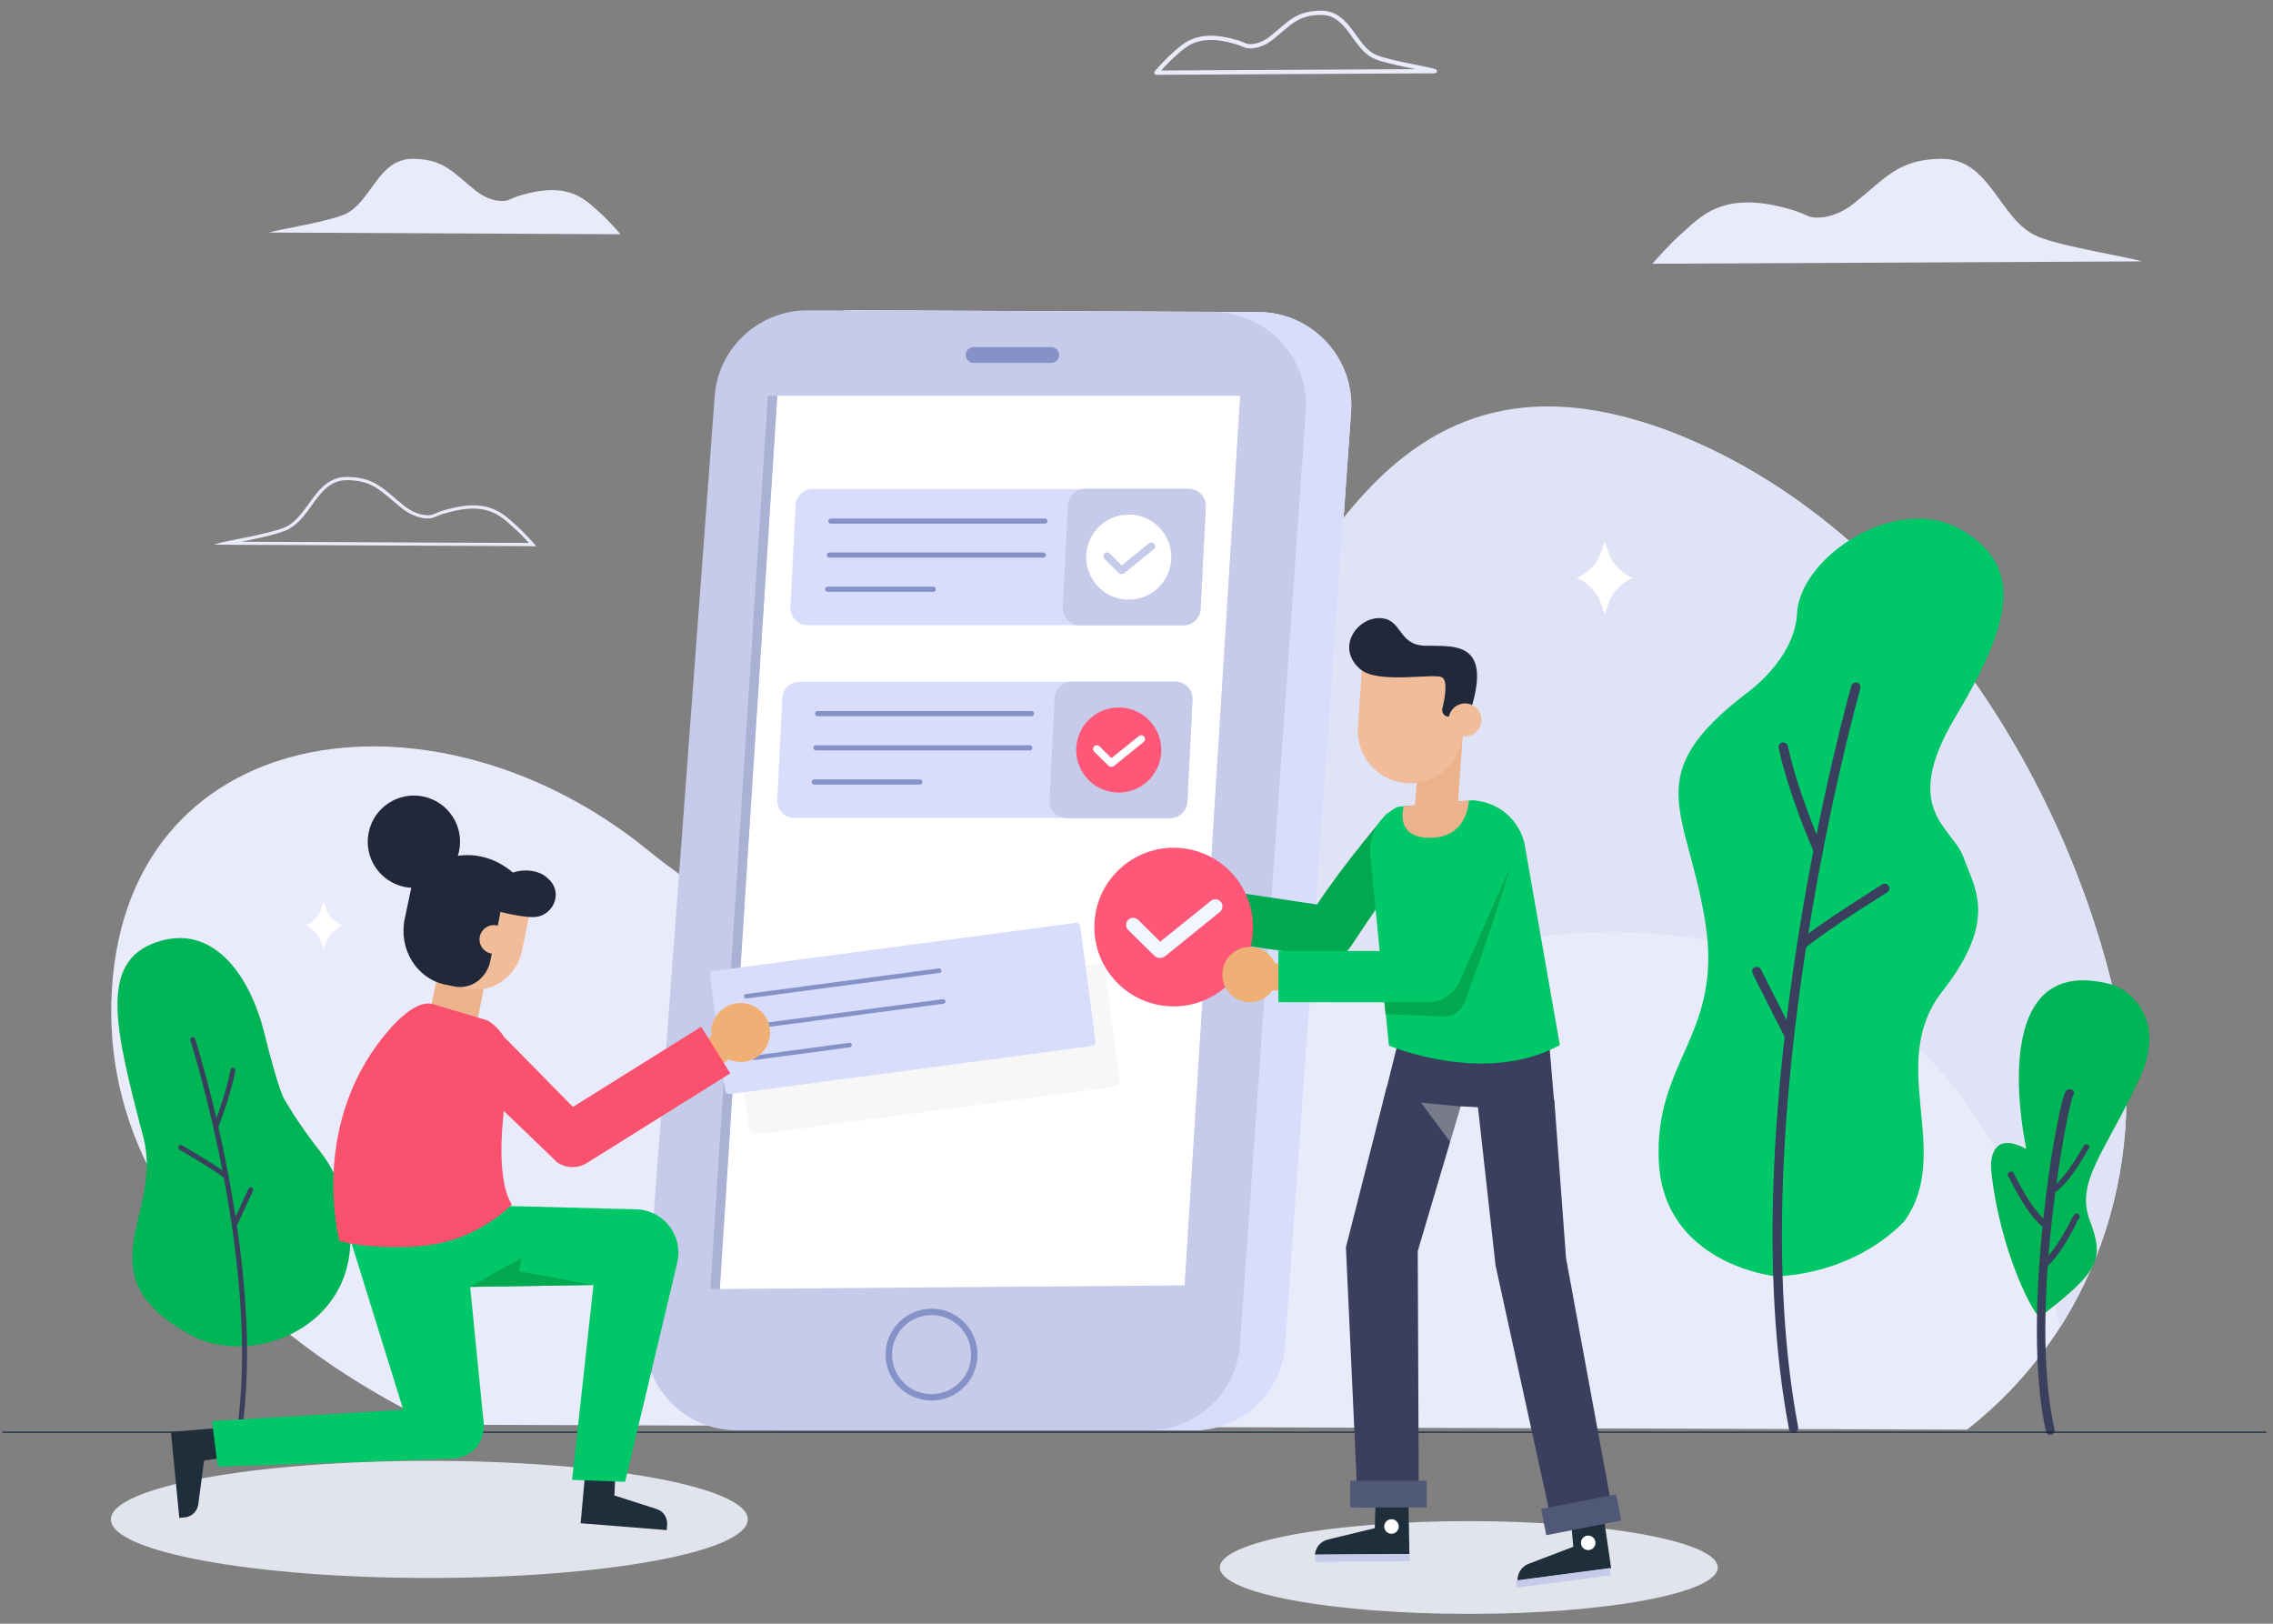<?xml version="1.0" encoding="utf-8"?>
<!-- Generator: Adobe Illustrator 21.1.0, SVG Export Plug-In . SVG Version: 6.00 Build 0)  -->
<svg version="1.1" id="Layer_1" xmlns="http://www.w3.org/2000/svg" xmlns:xlink="http://www.w3.org/1999/xlink" x="0px" y="0px"
	 viewBox="0 0 1063.6 759.7" style="enable-background:new 0 0 1063.6 759.7;" xml:space="preserve">
<rect x="0" y="0" width="1063.6" height="759.7" fill="#808080" stroke="none"/>
<style type="text/css">
	.st0{fill:#E9EBFB;}
	.st1{clip-path:url(#SVGID_2_);fill:#E0E2F5;}
	.st2{fill:#F1F2FF;}
	.st3{fill:#D7DDFB;}
	.st4{fill:#C6CBE9;}
	.st5{fill:#FFFFFF;}
	.st6{fill:#8592C8;}
	.st7{fill:#A9B1D4;}
	.st8{fill:#FF5777;}
	.st9{fill:#00B555;}
	.st10{fill:#393F5C;}
	.st11{fill:#E9EBFB;stroke:#E9EBFB;stroke-width:0.5;stroke-miterlimit:10;}
	.st12{fill:none;stroke:#E9EBFB;stroke-width:2;stroke-linecap:round;stroke-linejoin:round;stroke-miterlimit:10;}
	.st13{fill:#00C869;}
	.st14{fill:none;stroke:#102236;stroke-width:0.492;stroke-linecap:round;stroke-linejoin:round;stroke-miterlimit:10;}
	.st15{opacity:0.44;fill:#C8C8C8;enable-background:new    ;}
	.st16{fill:#E1E4ED;}
	.st17{fill:#1F2E3B;}
	.st18{fill:#00A94F;}
	.st19{fill:#EBB28B;}
	.st20{fill:#F2F7FF;}
	.st21{fill:#F0BC99;}
	.st22{fill:#21283A;}
	.st23{fill:#F0AF74;}
	.st24{fill:#4F5977;}
	.st25{opacity:0.12;fill:#B8B8B8;enable-background:new    ;}
	.st26{fill:#FA526E;}
</style>
<g>
	<g>
		<path class="st0" d="M204.7,666.6c0,0-156.2-65.5-152.6-197.8s150.2-152.9,250.7-71.3S500.2,455,552.3,386s86.8-241,232.5-182.8
			c108.7,43.4,181.6,159.9,205.2,265c16.2,72.2-7.3,148.4-63.9,196.1c-1.8,1.5-3.7,3.1-5.7,4.6L204.7,666.6z"/>
		<g>
			<g>
				<g>
					<defs>
						<path id="SVGID_1_" d="M204.7,666.6c0,0-156.2-65.5-152.6-197.8S202.3,295,302.8,376.7c100.5,81.6,197.4,57.5,249.5-11.5
							s86.8-220.2,232.5-162c108.7,43.4,181.6,159.9,205.2,265c16.2,72.2-7.3,148.4-63.9,196.1c-1.8,1.5-3.7,3.1-5.7,4.6
							L204.7,666.6z"/>
					</defs>
					<clipPath id="SVGID_2_">
						<use xlink:href="#SVGID_1_"  style="overflow:visible;"/>
					</clipPath>
					<path class="st1" d="M363.6,382.7c0,0-34.2,284.7,179.6,129C718.7,384,967.4,398.4,972.6,706c0,0,90,3.9,82-151.7
						S974.7,43.3,767,83.2S363.6,382.7,363.6,382.7z"/>
				</g>
			</g>
		</g>
	</g>
	<g>
		<path class="st2" d="M399.3,145.2l189.5,0.8c25.3,0.1,45.2,21.6,43.4,46.8l-30.8,436.4c-1.6,22.5-20.3,40-42.9,40H365.9
			c-25,0-44.8-21.3-42.9-46.2l32.6-437.3C357.3,162.8,376.3,145.1,399.3,145.2z"/>
		<path class="st3" d="M399.3,145.2l189.5,0.8c25.3,0.1,45.2,21.6,43.4,46.8l-30.8,436.4c-1.6,22.5-20.3,40-42.9,40H365.9
			c-25,0-44.8-21.3-42.9-46.2l32.6-437.3C357.3,162.8,376.3,145.1,399.3,145.2z"/>
		<path class="st4" d="M378.1,145.2l189.5,0.8c25.3,0.1,45.2,21.6,43.4,46.8l-30.8,436.4c-1.6,22.5-20.3,40-42.9,40H344.7
			c-25,0-44.8-21.3-42.9-46.2l32.6-437.3C335.9,162.8,355.1,145.1,378.1,145.2z"/>
		<polygon class="st5" points="363.7,185.2 580.3,185.2 554.3,601.4 336.8,603.1 		"/>
		<path class="st6" d="M435.9,655.3c-11.9,0-21.5-9.7-21.5-21.5c0-11.9,9.7-21.5,21.5-21.5c11.9,0,21.5,9.7,21.5,21.5
			C457.4,645.7,447.8,655.3,435.9,655.3z M435.9,615.3c-10.2,0-18.5,8.3-18.5,18.5s8.3,18.5,18.5,18.5s18.5-8.3,18.5-18.5
			S446.2,615.3,435.9,615.3z"/>
		<path class="st6" d="M491.9,169.8h-36.3c-2,0-3.7-1.6-3.7-3.7l0,0c0-2,1.6-3.7,3.7-3.7h36.3c2,0,3.7,1.6,3.7,3.7l0,0
			C495.6,168.1,493.9,169.8,491.9,169.8z"/>
	</g>
	<g>
		<path class="st3" d="M553.8,292.5H377.9c-4.6,0-8.2-3.8-8-8.4l2.4-47.7c0.2-4.3,3.7-7.6,8-7.6h175.9c4.6,0,8.2,3.8,8,8.4
			l-2.4,47.7C561.7,289.1,558.1,292.5,553.8,292.5z"/>
		<path class="st4" d="M505.3,292.6h48.5c4.2,0,7.7-3.3,8-7.6l2.4-47.9c0.2-4.5-3.4-8.4-8-8.4h-48.5c-4.2,0-7.7,3.3-8,7.6l-2.4,47.9
			C497.2,288.8,500.8,292.6,505.3,292.6z"/>
		<path class="st6" d="M488.9,245H388.8c-0.7,0-1.2-0.5-1.2-1.2s0.5-1.2,1.2-1.2h100.1c0.7,0,1.2,0.5,1.2,1.2
			C490.2,244.4,489.6,245,488.9,245z"/>
		<path class="st6" d="M488.2,260.9H388.1c-0.7,0-1.2-0.5-1.2-1.2s0.5-1.2,1.2-1.2h100.1c0.7,0,1.2,0.5,1.2,1.2
			S488.8,260.9,488.2,260.9z"/>
		<path class="st6" d="M436.8,276.9h-49.5c-0.7,0-1.2-0.5-1.2-1.2s0.5-1.2,1.2-1.2h49.4c0.7,0,1.2,0.5,1.2,1.2
			S437.3,276.9,436.8,276.9z"/>
	</g>
	<g>
		<path class="st3" d="M547.6,382.7H371.7c-4.6,0-8.2-3.8-8-8.4l2.4-47.7c0.2-4.3,3.7-7.6,8-7.6H550c4.6,0,8.2,3.8,8,8.4l-2.4,47.7
			C555.3,379.3,551.8,382.7,547.6,382.7z"/>
		<path class="st4" d="M499.1,382.8h48.5c4.2,0,7.7-3.3,8-7.6l2.4-47.9c0.2-4.5-3.4-8.4-8-8.4h-48.5c-4.2,0-7.7,3.3-8,7.6l-2.4,47.9
			C490.8,379,494.6,382.8,499.1,382.8z"/>
		<path class="st6" d="M482.7,335.1H382.6c-0.7,0-1.2-0.5-1.2-1.2s0.5-1.2,1.2-1.2h100.1c0.7,0,1.2,0.5,1.2,1.2
			S483.3,335.1,482.7,335.1z"/>
		<path class="st6" d="M481.8,351.1h-100c-0.7,0-1.2-0.5-1.2-1.2s0.5-1.2,1.2-1.2h100.1c0.7,0,1.2,0.5,1.2,1.2
			S482.6,351.1,481.8,351.1z"/>
		<path class="st6" d="M430.4,367.1H381c-0.7,0-1.2-0.5-1.2-1.2s0.5-1.2,1.2-1.2h49.4c0.7,0,1.2,0.5,1.2,1.2
			C431.7,366.5,431.2,367.1,430.4,367.1z"/>
	</g>
	<polygon class="st7" points="363.7,185.2 336.8,603.1 332.4,603.1 359.3,185.2 	"/>
	<g>
		
			<ellipse transform="matrix(6.897291e-02 -0.998 0.998 6.897291e-02 231.367 769.706)" class="st5" cx="528.1" cy="260.9" rx="19.9" ry="19.9"/>
		<path class="st4" d="M524.6,268.6c-0.4,0-0.8-0.2-1.1-0.5l-6.7-6.6c-0.7-0.7-0.7-1.8,0-2.5s1.8-0.7,2.5,0l5.6,5.5l12.8-10.3
			c0.8-0.6,1.9-0.5,2.5,0.3s0.5,1.9-0.3,2.5l-14,11.3C525.4,268.5,524.9,268.6,524.6,268.6z"/>
	</g>
	<g>
		
			<ellipse transform="matrix(6.897359e-02 -0.998 0.998 6.897359e-02 136.991 849.051)" class="st8" cx="523.4" cy="351.1" rx="19.9" ry="19.9"/>
		<path class="st5" d="M519.8,358.8c-0.4,0-0.8-0.2-1.1-0.5l-6.7-6.6c-0.7-0.7-0.7-1.8,0-2.5s1.8-0.7,2.5,0l5.6,5.5l12.8-10.3
			c0.8-0.6,1.9-0.5,2.5,0.3s0.5,1.9-0.3,2.5l-14,11.3C520.8,358.7,520.3,358.8,519.8,358.8z"/>
	</g>
	<g>
		<path class="st9" d="M132.8,513.9c0,0-2.5-4-9.1-30.5c-6.6-26.6-23.8-51.9-50.7-42.5s-19.2,40.7-5.9,91.3
			c9.5,36.1-29.1,64.1,21.7,92.2c30.8,17,84.3-5.9,73.8-57.2c0,0-2.6-15.6-13-28.7C139.2,525.3,132.8,513.9,132.8,513.9z"/>
		<g>
			<path class="st10" d="M111.5,672.4c-0.6-0.1-1-0.7-0.9-1.3c12.2-78.2-21.2-183.3-21.5-184.3c-0.2-0.6,0.1-1.3,0.7-1.5
				s1.3,0.1,1.5,0.7c0.3,1.1,33.9,106.6,21.6,185.4C112.8,672.1,112.3,672.5,111.5,672.4C111.7,672.4,111.7,672.4,111.5,672.4z"/>
			<path class="st10" d="M100.8,528c-0.1,0-0.1,0-0.2-0.1c-0.6-0.2-0.9-0.9-0.6-1.5c0.1-0.1,5.7-14.1,7.9-25.9
				c0.1-0.6,0.7-1,1.3-0.9s1,0.7,0.9,1.3c-2.2,12.1-7.9,26.2-8,26.4C102,527.9,101.3,528.2,100.8,528z"/>
			<path class="st10" d="M105.5,551.4c-0.2,0-0.3-0.1-0.5-0.2c-6-4.6-20.9-13.2-21-13.3c-0.6-0.3-0.7-1-0.4-1.6s1-0.8,1.6-0.4
				c0.6,0.4,15.2,8.7,21.3,13.5c0.5,0.4,0.6,1.1,0.2,1.6C106.3,551.4,106,551.5,105.5,551.4z"/>
			<path class="st10" d="M109.5,574.2c-0.1,0-0.2,0-0.2-0.1c-0.6-0.3-0.8-1-0.6-1.5l7.6-16.4c0.3-0.6,1-0.8,1.5-0.6
				c0.6,0.3,0.8,1,0.6,1.5l-7.6,16.4C110.5,574.1,110,574.4,109.5,574.2z"/>
		</g>
	</g>
	<g>
		<path class="st11" d="M162.3,224.4h0.2c10.3,0.1,14.5,3.8,20.9,9.2c1.5,1.3,3.1,2.6,4.9,4.1c5.2,4.1,10,4.6,11.8,4.6
			c1.2,0,2.3-0.2,3-0.5c1.7-0.7,3.2-1.4,4.8-1.8c5-1.5,9.5-2.3,13.4-2.3c9.4,0,14.2,4.4,18,7.9c0.6,0.5,1.2,1.1,1.8,1.6
			c2.1,1.8,5.2,5.1,7,7.1l-137.7-0.6c0.3-0.1,0.6-0.1,1-0.2c7.7-1.5,17.3-3.5,22.1-5.5c5.3-2.2,8.8-7,12.1-11.6
			C150,230.2,154.3,224.4,162.3,224.4 M162.3,223.4c-15,0-17.5,18.8-29.2,23.7c-7.5,3.1-27.4,6.2-31.5,7.5l148.8,0.7
			c0,0-5.3-6.1-8.6-8.9c-4.4-3.8-9.3-9.7-20.4-9.7c-3.8,0-8.2,0.7-13.7,2.3c-1.7,0.5-3.3,1.2-4.9,1.9c-0.6,0.2-1.5,0.4-2.6,0.4
			c-2.8,0-6.9-1-11.2-4.4c-9.6-7.6-13.3-13.3-26.4-13.5C162.5,223.4,162.3,223.4,162.3,223.4L162.3,223.4z"/>
	</g>
	<path class="st12" d="M541.1,34c0,0,4.7-5.4,7.5-7.8c5.1-4.4,11-12.2,29.9-6.5c1.5,0.4,2.9,1,4.3,1.6c1.7,0.7,6.8,0.7,12.1-3.5
		C603.3,11.1,606.6,6.1,618,6c13.4-0.2,15.5,16.5,25.8,20.7c6.6,2.7,24,5.4,27.6,6.6L541.1,34z"/>
	<path class="st0" d="M773.2,123.4c0,0,8.2-9.4,13.2-13.7c9-7.8,19.4-21.5,52.5-11.4c2.6,0.8,5.1,1.8,7.5,2.9
		c2.9,1.2,12,1.3,21.2-6.1c14.7-11.7,20.5-20.5,40.6-20.8c23.5-0.3,27.2,28.9,45.4,36.4c11.6,4.8,42.2,9.5,48.6,11.6L773.2,123.4z"
		/>
	<path class="st0" d="M290.4,109.6c0,0-5.9-6.8-9.5-9.9c-6.5-5.6-13.9-15.4-37.7-8.2c-1.8,0.6-3.6,1.3-5.4,2.1
		c-2.1,0.9-8.6,0.9-15.2-4.4c-10.6-8.4-14.7-14.7-29.2-14.9c-16.9-0.2-19.5,20.8-32.6,26.2c-8.3,3.4-30.3,6.8-34.9,8.3L290.4,109.6z
		"/>
	<g>
		<path class="st13" d="M831.8,597.2c-2,0.1-53.2-6-55.6-53.6c-2.3-47.6,30.3-59.4,21.7-112.4s-31.1-68.2,19.4-106.9
			c0,0,22.5-15.6,23.6-37.4c1.3-26.2,46.4-56.5,76.7-39.1c30.3,17.5,23.2,44.4-2.8,88c-25.9,43.6-0.9,51.2,4,65.4
			c5,14.1,16.5,28.9-9.9,62.6c-26.5,33.7,5.1,74.9-17.5,107.2C891.4,570.9,871.7,594.8,831.8,597.2z"/>
		<g>
			<path class="st10" d="M839.8,670.2c1.1-0.3,1.8-1.4,1.6-2.5c-27.5-145.4,28.6-343.6,29.1-345.6c0.3-1.1-0.3-2.3-1.5-2.7
				c-1.1-0.3-2.3,0.3-2.7,1.5c-0.6,2-56.9,201.2-29.2,347.6c0.2,1.2,1.4,1.9,2.5,1.7C839.7,670.3,839.8,670.2,839.8,670.2z"/>
			<path class="st10" d="M851.3,400c0.1,0,0.2-0.1,0.4-0.1c1.1-0.5,1.6-1.8,1.1-2.9c-0.1-0.3-11.5-25.9-16.2-47.9
				c-0.3-1.2-1.4-1.9-2.6-1.7s-1.9,1.4-1.7,2.6c4.8,22.4,16.4,48.5,16.5,48.7C849.2,399.7,850.3,400.2,851.3,400z"/>
			<path class="st10" d="M843.8,444c0.3-0.1,0.6-0.2,0.8-0.4c10.9-9,38.2-25.9,38.5-26.1c1-0.6,1.3-2,0.7-3s-2-1.3-3-0.7
				c-1.1,0.7-27.9,17.3-39,26.4c-0.9,0.8-1,2.1-0.3,3C842.3,443.9,843.1,444.2,843.8,444z"/>
			<path class="st10" d="M837.8,486.8c0.1,0,0.3-0.1,0.4-0.2c1.1-0.5,1.5-1.8,1-2.9L824,453.6c-0.5-1.1-1.8-1.5-2.9-1
				s-1.5,1.8-1,2.9l15.2,30.1C835.8,486.6,836.8,487,837.8,486.8z"/>
		</g>
	</g>
	<g>
		<path class="st9" d="M954.7,616.1c-1.9,1.5-19-29.6-23-69c0,0-1.9-19.4,16.5-9.5c0,0-19.1-84.9,31.7-78.6c8.8,1.1,13.7,3,18.8,8.6
			c6.8,7.5,10.6,19.6,2.5,36.9c-16.1,34.7-30.2,48.2-23.3,66.6C984.8,589.4,982.3,594.7,954.7,616.1z"/>
		<path class="st10" d="M959.8,671.3c1.1-0.3,1.8-1.3,1.6-2.3c-12.7-56.1,6.3-152.3,8.7-156.6c0.7-0.9,0.4-2-0.5-2.5
			c-0.9-0.6-2.2-0.3-2.9,0.6c-3.9,5-21.6,105-9.3,159.4C957.7,670.9,958.8,671.5,959.8,671.3z"/>
	</g>
	<line class="st14" x1="1.3" y1="670.1" x2="1060.3" y2="670.1"/>
	<path class="st5" d="M640.2,344.7l21.1,1c0,0-1.2,8.1-12.6,6.8C639.8,351.6,640.2,344.7,640.2,344.7z"/>
	<polygon class="st10" points="653.8,489.1 647.2,515.7 727.6,520 724.8,486.7 	"/>
	<polygon class="st10" points="686.8,506.4 663.4,585.4 663.9,704.7 635.4,705.3 629.8,583.6 648.9,508.5 	"/>
	<polygon class="st15" points="683.6,517.7 664.9,515.9 678.6,534.3 	"/>
	<polygon class="st10" points="727.3,514.6 732.8,588.7 755.3,711 727.1,716.8 699.8,592 690.3,506.6 	"/>
	<ellipse class="st16" cx="687.3" cy="733.4" rx="116.5" ry="21.7"/>
	<ellipse class="st16" cx="200.9" cy="710.9" rx="149" ry="27.4"/>
	<g>
		<path class="st17" d="M643.6,704.9l15.5-0.1l0.4,22.3l-44.2,0.3l0,0c0.3-3.5,2.7-6.3,6.1-7.1l21.9-5.3L643.6,704.9z"/>
		
			<rect x="615.4" y="727.2" transform="matrix(1 -6.579728e-03 6.579728e-03 1 -4.782 4.21)" class="st4" width="44.2" height="3.4"/>
		
			<ellipse transform="matrix(1 -6.588765e-03 6.588765e-03 1 -4.692 4.306)" class="st5" cx="651.1" cy="714.2" rx="3.4" ry="3.4"/>
	</g>
	<g>
		<path class="st17" d="M735.3,713.7l15.4-2l3.2,22l-43.8,5.8l0,0c-0.1-3.5,1.9-6.5,5.1-7.8l21-8L735.3,713.7z"/>
		
			<rect x="710" y="736.5" transform="matrix(0.991 -0.131 0.131 0.991 -90.653 102.598)" class="st4" width="44.2" height="3.4"/>
		
			<ellipse transform="matrix(0.991 -0.131 0.131 0.991 -88.397 103.98)" class="st5" cx="743.7" cy="721.8" rx="3.4" ry="3.4"/>
	</g>
	<path class="st18" d="M621.3,448.1c-0.3,0-0.6-0.1-0.9-0.1l-72.6-10.8l3.5-23.7l65,9.7c12.9-19.6,32.7-42.6,32.7-42.6
		c-0.1,0.3,0.7,1,0,0l22.9,2.4c1,5.8-4,5.8-39.8,59.8C629.8,446.4,625.7,448.4,621.3,448.1z"/>
	<path class="st13" d="M689.7,374.4l2.4,0.4c10.4,1.7,18.7,9.4,21.2,19.6l16.6,94.6c-35.3,19.2-80,0.2-80,0.2l-8.6-88.2
		c-1.2-9.7,3.9-19.1,12.7-23.5l0,0L689.7,374.4z"/>
	<polygon class="st19" points="681.7,382.8 661.8,381.2 665.1,336 684.9,337.7 	"/>
	<path class="st19" d="M656.9,377.2l30.4-2.7c0,0-0.2,17.7-18.5,17.5C652.1,391.8,656.9,377.2,656.9,377.2z"/>
	<g>
		
			<ellipse transform="matrix(0.167 -0.986 0.986 0.167 29.675 881.26)" class="st5" cx="536.3" cy="423.1" rx="12.9" ry="12.9"/>
		<path class="st5" d="M556.2,433.1l-13.2-2.2c-3.5-0.6-5.8-3.9-5.2-7.3l0,0c0.6-3.5,3.9-5.8,7.3-5.2l13.2,2.2
			c3.5,0.6,5.8,3.9,5.2,7.3l0,0C562.8,431.3,559.6,433.7,556.2,433.1z"/>
	</g>
	<g>
		
			<ellipse transform="matrix(6.897105e-02 -0.998 0.998 6.897105e-02 78.199 951.724)" class="st8" cx="549" cy="434" rx="37.1" ry="37.1"/>
		<path class="st20" d="M542.4,448.2c-0.8-0.1-1.5-0.4-2.1-0.9l-12.4-12.2c-1.3-1.3-1.3-3.4,0-4.7s3.4-1.3,4.7,0l10.3,10.2
			l23.7-19.1c1.4-1.2,3.5-0.9,4.7,0.5s0.9,3.5-0.5,4.7l-26,21C544.1,448,543.3,448.2,542.4,448.2z"/>
	</g>
	<path class="st21" d="M658.2,366.4L658.2,366.4c-13.5-0.9-23.7-12.6-22.8-26.1l2.1-30.4l48.9,3.4l-2.1,30.4
		C683.4,357.2,671.8,367.4,658.2,366.4z"/>
	<path class="st22" d="M684.7,335.6l-7-0.3c-1.9-0.1-3.2-1.9-2.8-3.7c1.2-5,2.8-13.6-0.4-14.8c-4.6-1.8-29.9,3.3-38-3.7
		c-11.4-9.8-1.9-23.9,8.9-23.9s8.5,12.4,21.1,12.9s32-3.2,21.8,29.7L684.7,335.6z"/>
	
		<ellipse transform="matrix(6.898899e-02 -0.998 0.998 6.898899e-02 301.839 997.599)" class="st21" cx="685.4" cy="337.1" rx="7.7" ry="7.7"/>
	<g>
		
			<ellipse transform="matrix(6.897970e-02 -0.998 0.998 6.897970e-02 89.258 1008.031)" class="st23" cx="584.7" cy="456.2" rx="12.9" ry="12.9"/>
		<path class="st23" d="M605.4,464l-13.4-0.9c-3.5-0.2-6.2-3.3-5.9-6.8l0,0c0.2-3.5,3.3-6.2,6.8-5.9l13.4,0.9
			c3.5,0.2,6.2,3.3,5.9,6.8l0,0C611.9,461.6,608.9,464.3,605.4,464z"/>
	</g>
	<path class="st13" d="M598.2,468.9v-24l66.1,0.1l22.7-53.9c2.7-6,9.9-8.7,15.9-5.9l0,0c6,2.7,8.7,9.9,5.9,15.9l-26,60.9
		c-2,4.3-6.2,7-10.9,7L598.2,468.9z"/>
	<rect x="631.8" y="692.8" class="st24" width="35.8" height="12.5"/>
	
		<rect x="722.5" y="702.4" transform="matrix(0.981 -0.192 0.192 0.981 -122.512 155.691)" class="st24" width="35.8" height="12.5"/>
	<path class="st18" d="M647.8,468.9h21.3c6-0.4,11.3-4,13.8-9.4l23.7-53.7c-9.2,31.3-21.3,63.2-21.3,63.2c-1.5,4.1-5.4,6.7-9.7,6.6
		l-27.3-1.1L647.8,468.9z"/>
	<path class="st25" d="M522.3,508.4l-169.4,22.5c-1.1,0.1-2-0.6-2.2-1.7l-7.1-53.7c-0.1-1.1,0.6-2,1.7-2.2l169.4-22.5
		c1.1-0.1,2,0.6,2.2,1.7l7.1,53.7C524.1,507.3,523.3,508.3,522.3,508.4z"/>
	<path class="st3" d="M510.9,489.4l-169.4,22.5c-1.1,0.1-2-0.6-2.2-1.7l-7.1-53.7c-0.1-1.1,0.6-2,1.7-2.2l169.4-22.5
		c1.1-0.1,2,0.6,2.2,1.7l7.1,53.7C512.8,488.3,512.1,489.3,510.9,489.4z"/>
	<path class="st6" d="M349.2,467.2c-0.5,0-1-0.4-1.1-0.9c-0.1-0.6,0.3-1.1,0.9-1.2l90.3-12c0.6-0.1,1.1,0.3,1.2,0.9
		s-0.3,1.1-0.9,1.2L349.2,467.2L349.2,467.2z"/>
	<path class="st6" d="M351.1,481.6c-0.5,0-1-0.4-1.1-0.9c-0.1-0.6,0.3-1.1,0.9-1.2l90.3-12c0.6-0.1,1.1,0.3,1.2,0.9
		s-0.3,1.1-0.9,1.2L351.1,481.6L351.1,481.6z"/>
	<path class="st6" d="M352.9,496c-0.5,0-1-0.4-1.1-0.9c-0.1-0.6,0.3-1.1,0.9-1.2l44.7-6c0.6-0.1,1.1,0.3,1.2,0.9s-0.3,1.1-0.9,1.2
		L352.9,496C353.1,496,352.9,496,352.9,496z"/>
	<g>
		<path class="st17" d="M287.9,690.6l-14.1-1.1l-2.1,23.2l40.3,3.2l0.2-3.1c-0.1-3.2-2-5.9-5.1-6.8l-19.6-6.3L287.9,690.6z"/>
		<path class="st17" d="M104.7,682.1l-1.4-14.1L80,670l3.9,40.2l3.1-0.3c3.1-0.6,5.4-3,5.8-6.2l2.7-20.4L104.7,682.1z"/>
		<path class="st13" d="M163,576.9l25.7,82.7l-89.5,5.3l2.7,21.3l109.1-3.7c9.7-0.3,17-7.7,15.1-19l-6.1-61.4l57.7-0.9l-10,91.2
			l24.8,0.9l24.4-102.5c3-12.6-6.4-24.7-19.3-25l-58.7-1.5L163,576.9z"/>
		<g>
			<g>
				<polygon class="st19" points="199.8,480.4 221.8,485.1 231.3,438.3 209.3,433.7 				"/>
				<path class="st21" d="M217.2,462.7L217.2,462.7c12.3,2.6,24.4-5.3,27-17.7l5.8-27.8l-44.7-9.4l-5.8,27.8
					C196.8,448,204.8,460.1,217.2,462.7z"/>
				<path class="st22" d="M233.7,429.3l-4.3,20.4c-1.7,8.2-9.3,13.5-17,11.8l-4-0.8c-13.5-2.8-22-16.7-19-30.9l3.9-18.5l42,8.8
					L233.7,429.3z"/>
				<path class="st22" d="M232.2,426.2c0,0,10.5,2.8,17.1,2.9c8.6,0.1,14-9.8,8.6-16.5c-0.2-0.3-0.5-0.6-0.8-0.9
					c-6.6-7.2-18-3.6-18-2.9C239.2,409.6,232.2,426.2,232.2,426.2z"/>
				<path class="st22" d="M245.8,414.4c0,0-12.8-18.8-35.1-13.3c0,0-8.5-0.5-17.5,10.2l37.4,17.8L245.8,414.4z"/>
				
					<ellipse transform="matrix(0.205 -0.979 0.979 0.205 -246.741 575.561)" class="st21" cx="231" cy="439.7" rx="6.7" ry="6.7"/>
				
					<ellipse transform="matrix(0.205 -0.979 0.979 0.205 -231.64 502.611)" class="st22" cx="193.6" cy="393.9" rx="21.6" ry="21.6"/>
			</g>
			<path class="st26" d="M239.5,563.6c-8.2-13.4-4.3-44.3-0.9-62.9c1.7-9.1-2.5-18.3-10.3-23.2l0,0l-25.5-7.6
				c-6.3-2.2-14.6,5.2-19.1,10.1c-40.3,44.3-24.8,100.7-24.8,100.7c13.7,3.4,30.6,3.2,39.8,2.1l0,0c0.1,0,0.2,0,0.3,0
				c0.2,0,0.3,0,0.5-0.1C224,580,239.5,563.6,239.5,563.6z"/>
			<g>
				<g>
					
						<ellipse transform="matrix(0.81 -0.586 0.586 0.81 -217.369 294.945)" class="st23" cx="346.7" cy="483.1" rx="13.8" ry="13.8"/>
					<path class="st23" d="M332.3,502l11.6-8.4c3-2.2,3.7-6.5,1.5-9.5l0,0c-2.2-3-6.5-3.7-9.5-1.5l-11.6,8.4c-3,2.2-3.7,6.5-1.5,9.5
						l0,0C324.9,503.5,329.3,504.2,332.3,502z"/>
				</g>
				<path class="st26" d="M341.7,502.2l-13.6-21.8l-60,37.5l-37.7-38.3c-5.9-3.9-13.9-2.3-17.8,3.6l0,0c-3.9,5.9-2.3,13.9,3.6,17.8
					l44.6,42.9c4.2,2.8,9.6,2.9,13.9,0.2L341.7,502.2z"/>
			</g>
		</g>
		<polygon class="st18" points="219.8,602.1 244,588.5 242.8,594.8 277.6,601.2 		"/>
	</g>
	<g>
		<path class="st5" d="M752.9,259.1l-2-5.7l-2,5.7c-1.7,4.8-5.7,8.9-11.1,11.3l0,0l0,0c5.4,2.4,9.4,6.5,11.1,11.3l2,5.7l2-5.7
			c1.7-4.8,5.7-8.9,11.1-11.3l0,0l0,0C758.7,268,754.7,263.9,752.9,259.1z"/>
		<path class="st5" d="M152.8,425.5l-1.3-3.8l-1.3,3.8c-1.1,3.2-3.8,5.9-7.3,7.5l0,0l0,0c3.6,1.6,6.2,4.3,7.3,7.5l1.3,3.8l1.3-3.8
			c1.1-3.2,3.8-5.9,7.3-7.5l0,0l0,0C156.5,431.3,154,428.7,152.8,425.5z"/>
	</g>
	<path class="st10" d="M956.8,593.3c0.2-0.1,0.4-0.2,0.6-0.3c7.8-6.5,14.8-22.2,15-22.4c0.7-0.5,1-1.4,0.5-2.1
		c-0.5-0.7-1.4-1-2.1-0.5c-0.8,0.5-7.4,16-15.4,22.6c-0.7,0.5-0.8,1.5-0.2,2.2C955.7,593.3,956.3,593.4,956.8,593.3z"/>
	<path class="st10" d="M961.6,557.8c0.2-0.1,0.4-0.1,0.6-0.3c7.6-5.8,14.6-19.5,14.8-19.6c0.7-0.4,0.9-1.2,0.5-1.9
		c-0.4-0.6-1.3-0.8-2-0.4c-0.8,0.5-7.4,14-15.1,19.9c-0.6,0.5-0.7,1.3-0.2,1.9C960.3,557.8,960.9,558,961.6,557.8z"/>
	<path class="st10" d="M955.8,573.7c-0.2-0.1-0.4-0.2-0.6-0.3c-7.8-6.5-14.8-22.2-15-22.4c-0.7-0.5-1-1.4-0.5-2.1
		c0.4-0.7,1.4-1,2.1-0.5c0.8,0.5,7.4,16,15.4,22.6c0.7,0.5,0.8,1.5,0.2,2.2C956.9,573.6,956.3,573.8,955.8,573.7z"/>
</g>
</svg>
